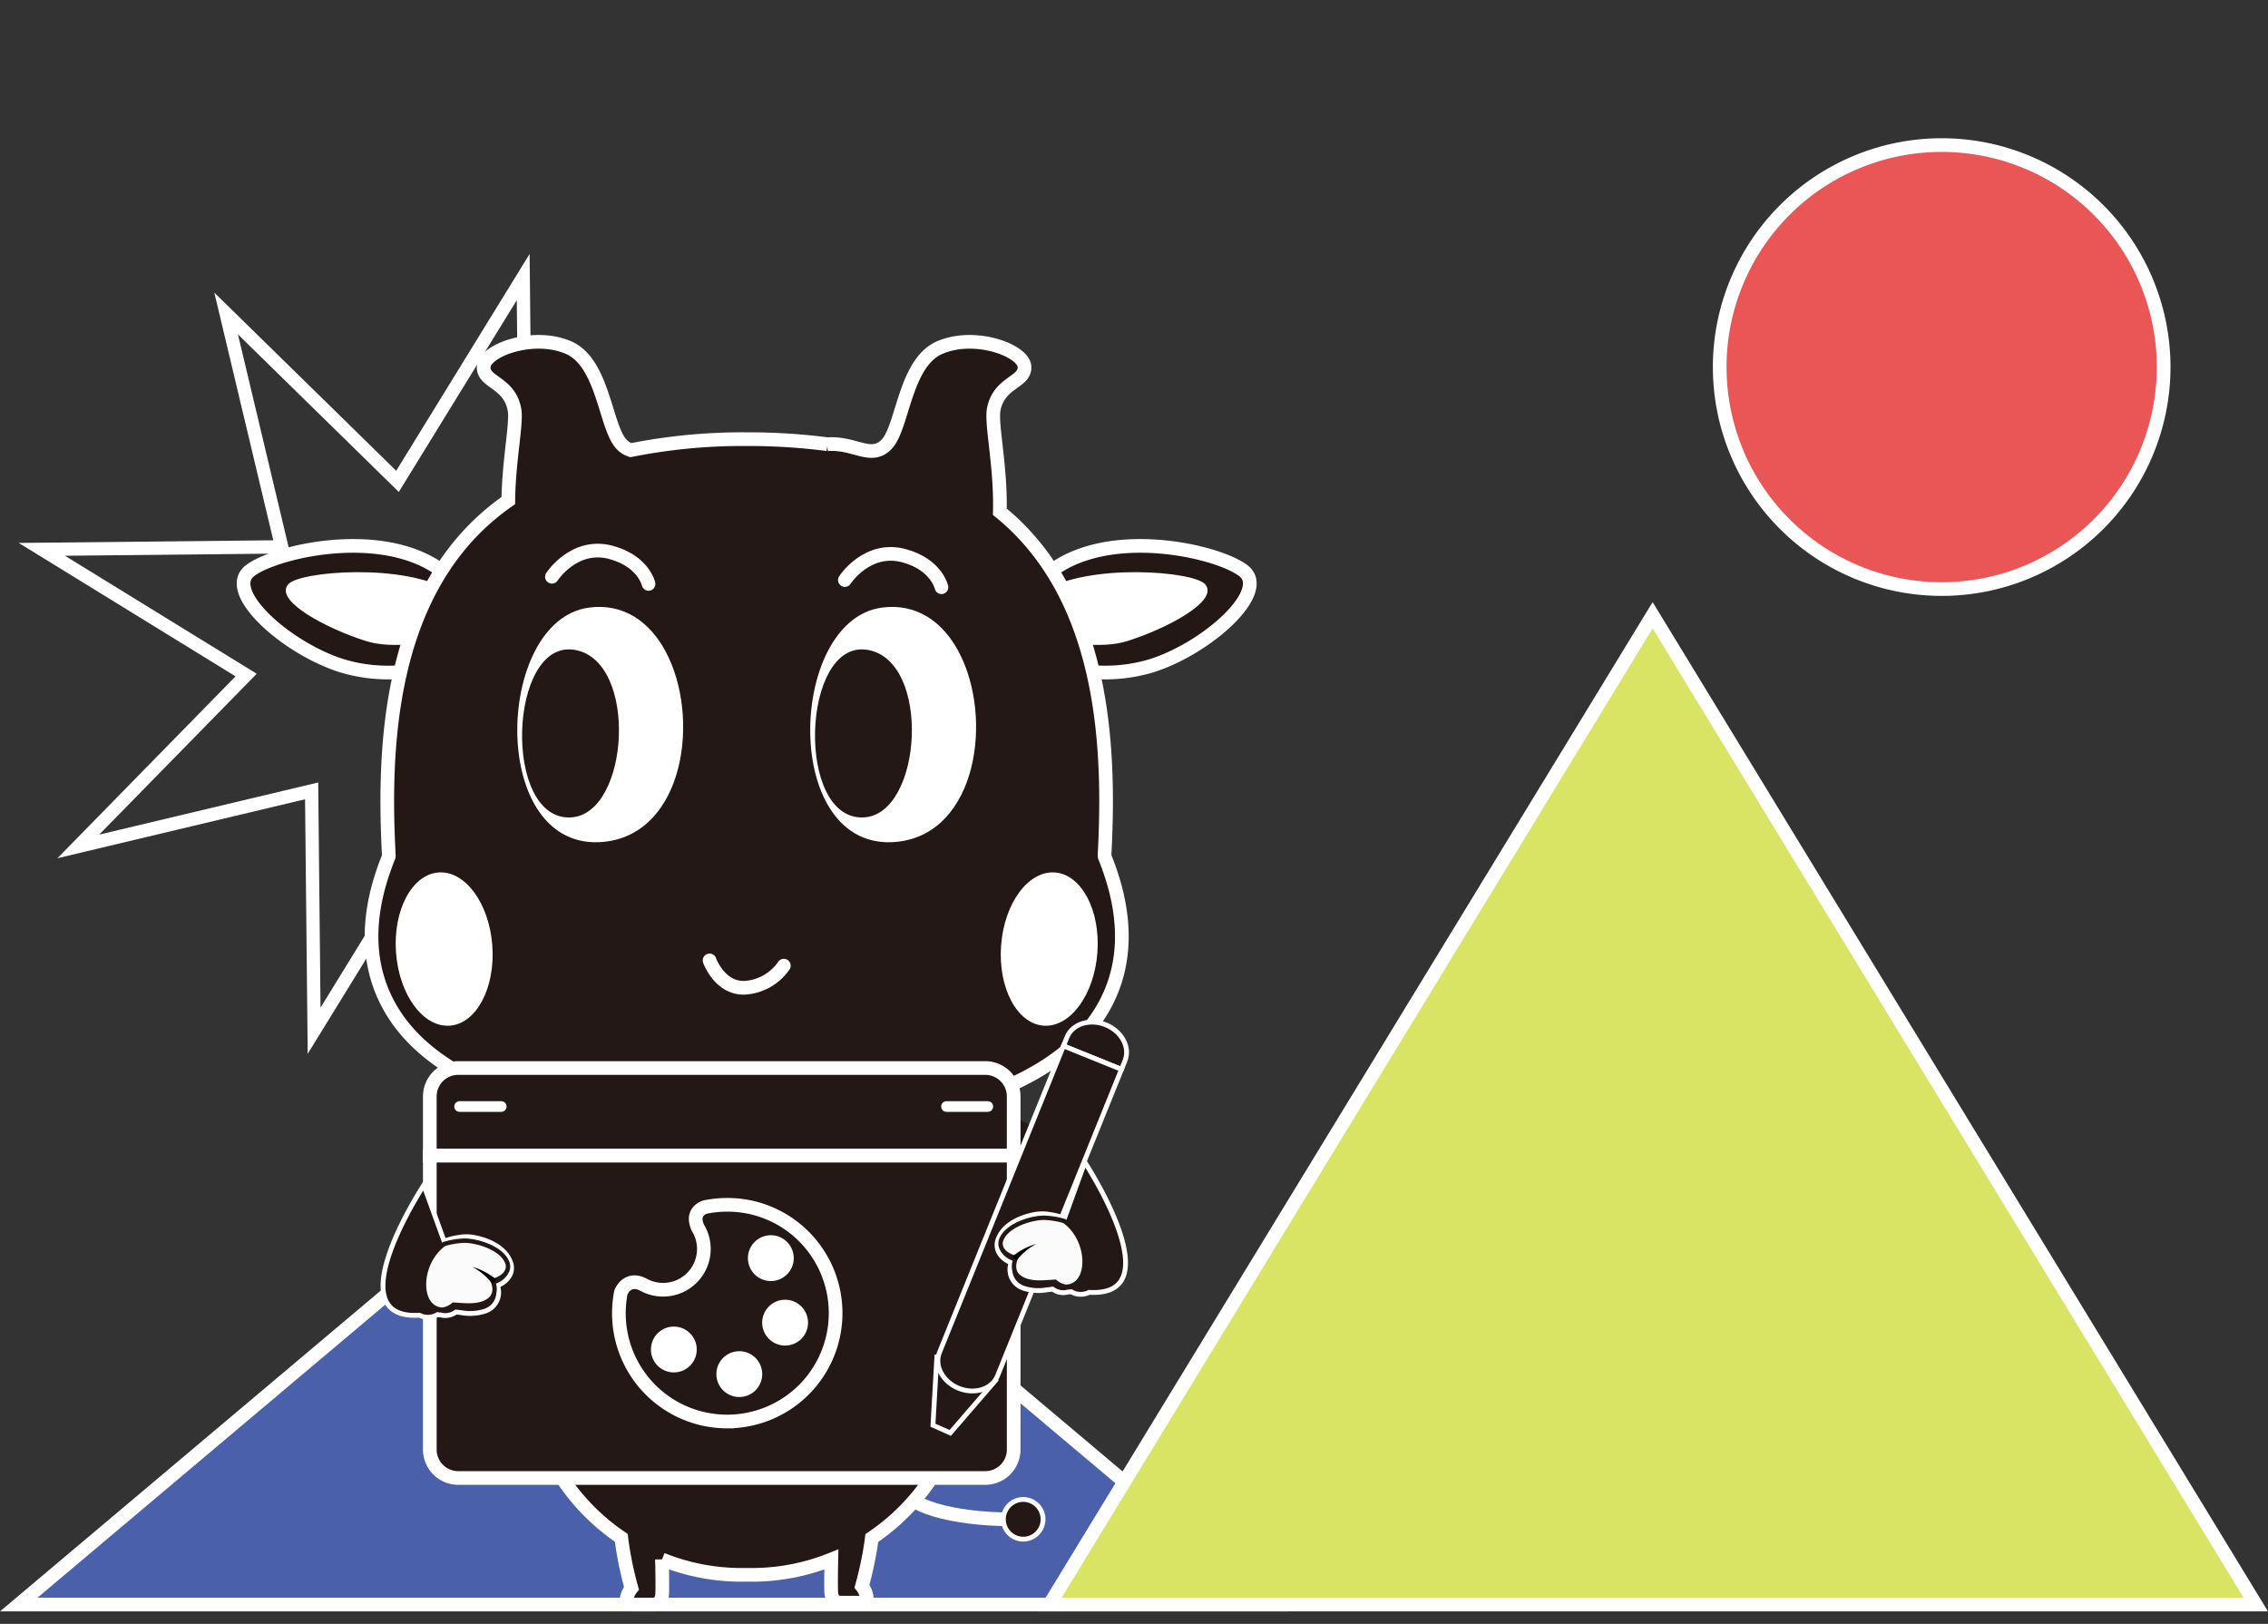 <svg id="圖層_1" data-name="圖層 1" xmlns="http://www.w3.org/2000/svg" viewBox="0 0 470 336.489"><rect x="0" y="0" width="470" height="336.489" fill="#333333" stroke="none"/><polygon points="3.882 332.489 263.178 332.489 133.53 223.256 3.882 332.489" style="fill:#4a60ab;stroke:#fff;stroke-miterlimit:10;stroke-width:2.835px"/><path d="M187.381,308.249c0,3.635,9.928,6.576,22.197,6.576" style="fill:none;stroke:#fff;stroke-miterlimit:10;stroke-width:2.835px"/><path d="M216.153,314.825a4.111,4.111,0,1,1-4.111-4.11,4.11,4.11,0,0,1,4.111,4.11" style="fill:#231815;stroke:#fbfbfb;stroke-miterlimit:10"/><path d="M210.058,231.489s13.5,6.083,14.25,8l-14.583-.583Z" style="fill:#231815"/><path d="M155.809,207.95h-2.14a44.689,44.689,0,0,0-44.558,44.557v29.271a44.603,44.603,0,0,0,19.643,36.887c.033.293.07.594.112.906a73.322,73.322,0,0,0,1.99,9.53,4.856,4.856,0,0,0-.934,1.924,1.774,1.774,0,0,0-.007.619c.16.865,1.045.845,1.58.845h3.717c.751,0,1.965-.207,2.02-2.396.059-2.303-.028-6.19-.046-6.95a44.13,44.13,0,0,0,16.483,3.192h2.14a44.13,44.13,0,0,0,16.474-3.188c-.028,1.275-.089,4.524-.038,6.547.055,2.19,1.269,2.397,2.02,2.397H177.982c.535,0,1.42.02,1.58-.846a1.763,1.763,0,0,0-.007-.619,4.849,4.849,0,0,0-.934-1.924,73.388,73.388,0,0,0,1.99-9.529c.022-.162.039-.313.058-.47a44.606,44.606,0,0,0,19.696-36.925v-29.271A44.688,44.688,0,0,0,155.809,207.95Z" style="fill:#231815;stroke:#fff;stroke-width:2.835px"/><rect width="470" height="336.489" style="fill:none"/><rect width="470" height="336.489" style="fill:none"/><polygon points="46.863 64.963 82.374 99.745 108.423 57.41 108.939 107.114 157.294 95.6 122.513 131.112 164.847 157.161 115.143 157.677 126.657 206.031 91.146 171.251 65.095 213.585 64.58 163.881 16.226 175.394 51.007 139.883 8.673 113.834 58.377 113.318 46.863 64.963" style="fill:none;stroke:#fff;stroke-width:2.758px"/><path d="M215.793,120.122c11.65-11.679,36.257-6.169,41.866-1.87,5.61,4.298-7.479,16.066-19.038,19.702a33.105,33.105,0,0,1-21.59-.858Z" style="fill:#231815;stroke:#fff;stroke-miterlimit:10;stroke-width:2.835px"/><path d="M216.225,132.185l-.209-9.01c9.399-6.167,31.581-4.247,33.46-1.66,2.014,2.771-7.536,8.167-15.983,10.84-5.678,1.796-13.277-.025-17.268-.17" style="fill:#fff;stroke:#fff;stroke-miterlimit:10"/><path d="M93.683,120.122c-11.65-11.679-36.257-6.169-41.866-1.87-5.61,4.298,7.479,16.066,19.038,19.702a33.105,33.105,0,0,0,21.59-.858Z" style="fill:#231815;stroke:#fff;stroke-miterlimit:10;stroke-width:2.835px"/><path d="M93.252,132.185l.209-9.01c-9.399-6.167-31.581-4.247-33.46-1.66-2.013,2.771,7.536,8.167,15.984,10.84,5.677,1.796,13.276-.025,17.267-.17" style="fill:#fff;stroke:#fff;stroke-miterlimit:10"/><rect width="470" height="336.489" style="fill:none"/><path d="M228.984,177.674a1.159,1.159,0,0,1-.089-.48c1.109-20.808.346-50.587-18.997-68.798-.868-.818-1.775-1.599-2.705-2.359.254-9.209-1.833-18.134-1.265-21.178,1.074-5.747,6.629-5.565,6.374-8.921-.256-3.355-10.299-7.069-17.583-3.903-7.284,3.167-7.585,16.584-11.034,20.085-3.188,3.237-6.589-.482-12.208-.074a128.024,128.024,0,0,0-16.738-1.044,117.934,117.934,0,0,0-24.013,2.279,4.264,4.264,0,0,1-1.869-1.161c-3.449-3.501-3.75-16.918-11.034-20.085-7.284-3.166-17.327.548-17.583,3.903-.255,3.356,5.3,3.174,6.374,8.921.521,2.788-1.183,10.515-1.278,18.872a51.605,51.605,0,0,0-5.765,4.664c-19.334,18.211-20.096,47.99-18.997,68.806a1.106,1.106,0,0,1-.079.472c-4.574,11.354-4.663,21.456-.268,30.011,10.86,21.163,46.507,26.249,74.512,26.782,28.005-.533,63.652-5.619,74.511-26.782C233.647,199.13,233.557,189.029,228.984,177.674Z" style="fill:#231815;stroke:#fff;stroke-width:2.835px"/><rect x="74.277" y="88.567" width="160.923" height="148.337" style="fill:none"/><path d="M114.375,119.515s4.601-7.133,12.281-5.039c6.718,1.832,7.741,6.522,7.741,6.522" style="fill:none;stroke:#fff;stroke-linecap:round;stroke-linejoin:round;stroke-width:2.835px"/><path d="M122.07,126.403c7.055-.969,12.275,2.921,15.442,8.846,7.133,13.346,3.846,37.015-12.353,38.696-23.39,2.424-22.138-44.924-3.089-47.542" style="fill:#fff"/><path d="M122.07,126.403c7.055-.969,12.275,2.921,15.442,8.846,7.133,13.346,3.846,37.015-12.353,38.696C101.769,176.369,103.021,129.021,122.07,126.403Z" style="fill:none;stroke:#fff;stroke-miterlimit:10;stroke-width:0.99px"/><path d="M119.054,134.657c13.319,2.188,11.434,34.083-.75,34.723-14.25.749-12.938-36.971.75-34.723" style="fill:#231815"/><path d="M175.079,120.198s4.601-7.133,12.281-5.039c6.718,1.832,7.741,6.522,7.741,6.522" style="fill:none;stroke:#fff;stroke-linecap:round;stroke-linejoin:round;stroke-width:2.835px"/><path d="M182.774,126.403c7.055-.969,12.275,2.921,15.442,8.846,7.133,13.346,3.846,37.015-12.353,38.696-23.39,2.424-22.138-44.924-3.089-47.542" style="fill:#fff"/><path d="M182.774,126.403c7.055-.969,12.275,2.921,15.442,8.846,7.133,13.346,3.846,37.015-12.353,38.696C162.473,176.369,163.725,129.021,182.774,126.403Z" style="fill:none;stroke:#fff;stroke-miterlimit:10;stroke-width:0.99px"/><path d="M179.758,134.657c13.319,2.188,11.434,34.083-.75,34.723-14.25.749-12.938-36.971.75-34.723" style="fill:#231815"/><path d="M147.046,199.018s2.122,5.964,7.431,5.655a10.612,10.612,0,0,0,7.954-4.569" style="fill:none;stroke:#fff;stroke-linecap:round;stroke-linejoin:round;stroke-width:2.835px"/><path d="M102.023,195.925c.649,8.767-3.293,16.204-8.804,16.611-5.51.407-10.503-6.369-11.151-15.136-.649-8.766,3.293-16.203,8.804-16.611,5.51-.407,10.503,6.369,11.151,15.136" style="fill:#fff"/><path d="M207.457,195.925c-.649,8.767,3.293,16.204,8.804,16.611,5.51.407,10.503-6.369,11.151-15.136.649-8.766-3.293-16.203-8.804-16.611-5.51-.407-10.503,6.369-11.151,15.136" style="fill:#fff"/><path d="M109.384,223.074c-.169-.087-.339-.173-.502-.265a3.602,3.602,0,0,1,.502.265" style="fill:#f5a945"/><polygon points="342.476 127.489 217.476 332.489 467.476 332.489 342.476 127.489" style="fill:#d9e364;stroke:#fff;stroke-miterlimit:10;stroke-width:2.835px"/><path d="M162.656,265.81l-15.662-8.416a1.34,1.34,0,0,0-1.974,1.221l.543,17.772a1.34,1.34,0,0,0,2.044,1.099l15.12-9.357a1.339,1.339,0,0,0-.071-2.319" style="fill:#231815"/><path d="M448.376,76.063a46,46,0,1,1-46-46,46,46,0,0,1,46,46" style="fill:#ea5555;stroke:#fff;stroke-miterlimit:10;stroke-width:2.835px"/><path d="M144.715,254.568l-.001-.002Z" style="fill:#b186b7"/><rect width="470" height="336.489" style="fill:none"/><rect width="470" height="336.489" style="fill:none"/><path d="M210.065,227.202a5.893,5.893,0,0,0-5.891-5.893H94.963a5.895,5.895,0,0,0-5.894,5.893v12.277h120.996Z" style="fill:#231815;stroke:#fff;stroke-miterlimit:10;stroke-width:2.835px"/><path d="M94.962,306.264h109.211a5.892,5.892,0,0,0,5.892-5.893v-60.893H89.07v60.893a5.892,5.892,0,0,0,5.892,5.893" style="fill:#231815;stroke:#fff;stroke-miterlimit:10;stroke-width:2.835px"/><path d="M104.976,229.289a1.105,1.105,0,0,1-1.105,1.105h-8.594a1.105,1.105,0,1,1,0-2.209h8.594a1.105,1.105,0,0,1,1.105,1.104" style="fill:#fff"/><path d="M205.809,229.289a1.105,1.105,0,0,1-1.103,1.105h-8.595a1.105,1.105,0,0,1,0-2.209h8.595a1.105,1.105,0,0,1,1.103,1.104" style="fill:#fff"/><path d="M229.144,212.357c-3.32-1.343-6.917-.196-8.03,2.56l-.734,1.815,12.022,4.862.732-1.814c1.114-2.757-.671-6.08-3.99-7.423" style="fill:#231815;stroke:#fff;stroke-miterlimit:10"/><path d="M206.155,286.221l-12.021-4.862-.798,13.969c1.044.484,2.284,1.038,3.582,1.601Z" style="fill:#231815;stroke:#fff;stroke-miterlimit:10"/><path d="M166.584,256.216a22.346,22.346,0,0,0-15.857-6.558c-.264,0-.527.005-.791.015a22.626,22.626,0,0,0-3.696.426l-.073.019a3.03,3.03,0,0,0-1.553,1.046,2.395,2.395,0,0,0-.449,1.441,4.37,4.37,0,0,0,.548,1.962c.058.11.11.201.15.267l.049.079a8.451,8.451,0,0,1-11.713,11.219.629.629,0,0,0-.17-.065,3.624,3.624,0,0,0-1.528-.375,2.694,2.694,0,0,0-1.228.29,3.237,3.237,0,0,0-1.135.995,3.991,3.991,0,0,0-.449.79l-.037.122a22.656,22.656,0,0,0-.399,4.235,22.421,22.421,0,0,0,21.685,22.421c.256.009.51.013.764.013a22.459,22.459,0,0,0,15.882-38.342" style="fill:#231815;stroke:#fff;stroke-miterlimit:10;stroke-width:2.835px"/><path d="M144.388,279.638a4.748,4.748,0,1,1-4.748-4.748,4.748,4.748,0,0,1,4.748,4.748" style="fill:#fff"/><path d="M157.954,284.739a4.748,4.748,0,1,1-4.748-4.748,4.747,4.747,0,0,1,4.748,4.748" style="fill:#fff"/><path d="M167.45,274.075a4.749,4.749,0,1,1-4.748-4.748,4.748,4.748,0,0,1,4.748,4.748" style="fill:#fff"/><path d="M164.489,260.708a4.748,4.748,0,1,1-4.748-4.748,4.748,4.748,0,0,1,4.748,4.748" style="fill:#fff"/><path d="M194.686,280.258c-1.115,2.757.67,6.079,3.991,7.423,3.318,1.343,6.914.195,8.03-2.56l25.695-63.525-12.02-4.863Z" style="fill:#231815;stroke:#fff;stroke-miterlimit:10"/><path d="M105.87,261.791c-1.048-3.288-4.775-4.895-7.89-5.419a8.677,8.677,0,0,0-2.951.044,13.261,13.261,0,0,0-2.99.784l-4.212-11.611s-18.397,28.003-.911,26.95a3.893,3.893,0,0,0,3.736-.127,3.538,3.538,0,0,0,.633.054,3.621,3.621,0,0,0,1.535.102,3.851,3.851,0,0,0,1.681-.696c.41.055.824.109,1.251.156a9.873,9.873,0,0,0,4.806-.355,4.058,4.058,0,0,0,2.524-5.269C104.949,265.676,106.493,263.953,105.87,261.791Z" style="fill:#231815;stroke:#fff;stroke-miterlimit:10"/><path d="M91.721,271.386l.002-.001a4.269,4.269,0,0,0,2.239-1.033c2.308.11,5.449.61,7.505-1.019,1.833-1.451.646-3.903.646-3.903,2.359-.653,3.443-2.042,3.106-3.517-.93-3.241-6.358-4.86-9.065-4.823a16.58,16.58,0,0,0-4.113.689c-5.529,4.025-5.502,13.479-.321,13.608" style="fill:#fbfbfb;stroke:#231815;stroke-miterlimit:10;stroke-width:0.91px"/><path d="M97.867,262.506a13.094,13.094,0,0,1,4.122,3.464l.893-.801a13.662,13.662,0,0,0-5.015-2.663" style="fill:#040000"/><path d="M206.756,257.044c1.048-3.288,4.775-4.895,7.89-5.419a8.677,8.677,0,0,1,2.951.044,13.262,13.262,0,0,1,2.99.784l4.212-11.611s18.397,28.003.911,26.95a3.893,3.893,0,0,1-3.736-.127,3.537,3.537,0,0,1-.633.054,3.621,3.621,0,0,1-1.535.102,3.851,3.851,0,0,1-1.681-.696c-.41.055-.824.109-1.251.156a9.872,9.872,0,0,1-4.806-.355,4.058,4.058,0,0,1-2.524-5.269C207.677,260.93,206.133,259.207,206.756,257.044Z" style="fill:#231815;stroke:#fff;stroke-miterlimit:10"/><path d="M220.905,266.64l-.002-.001a4.269,4.269,0,0,1-2.239-1.033c-2.308.11-5.449.61-7.506-1.019-1.833-1.451-.646-3.903-.646-3.903-2.359-.653-3.443-2.042-3.106-3.517.93-3.241,6.358-4.86,9.065-4.823a16.58,16.58,0,0,1,4.113.689c5.529,4.025,5.502,13.479.321,13.608" style="fill:#fbfbfb;stroke:#231815;stroke-miterlimit:10;stroke-width:0.91px"/><path d="M214.759,257.759a13.094,13.094,0,0,0-4.122,3.464l-.893-.802a13.662,13.662,0,0,1,5.015-2.663" style="fill:#040000"/></svg>